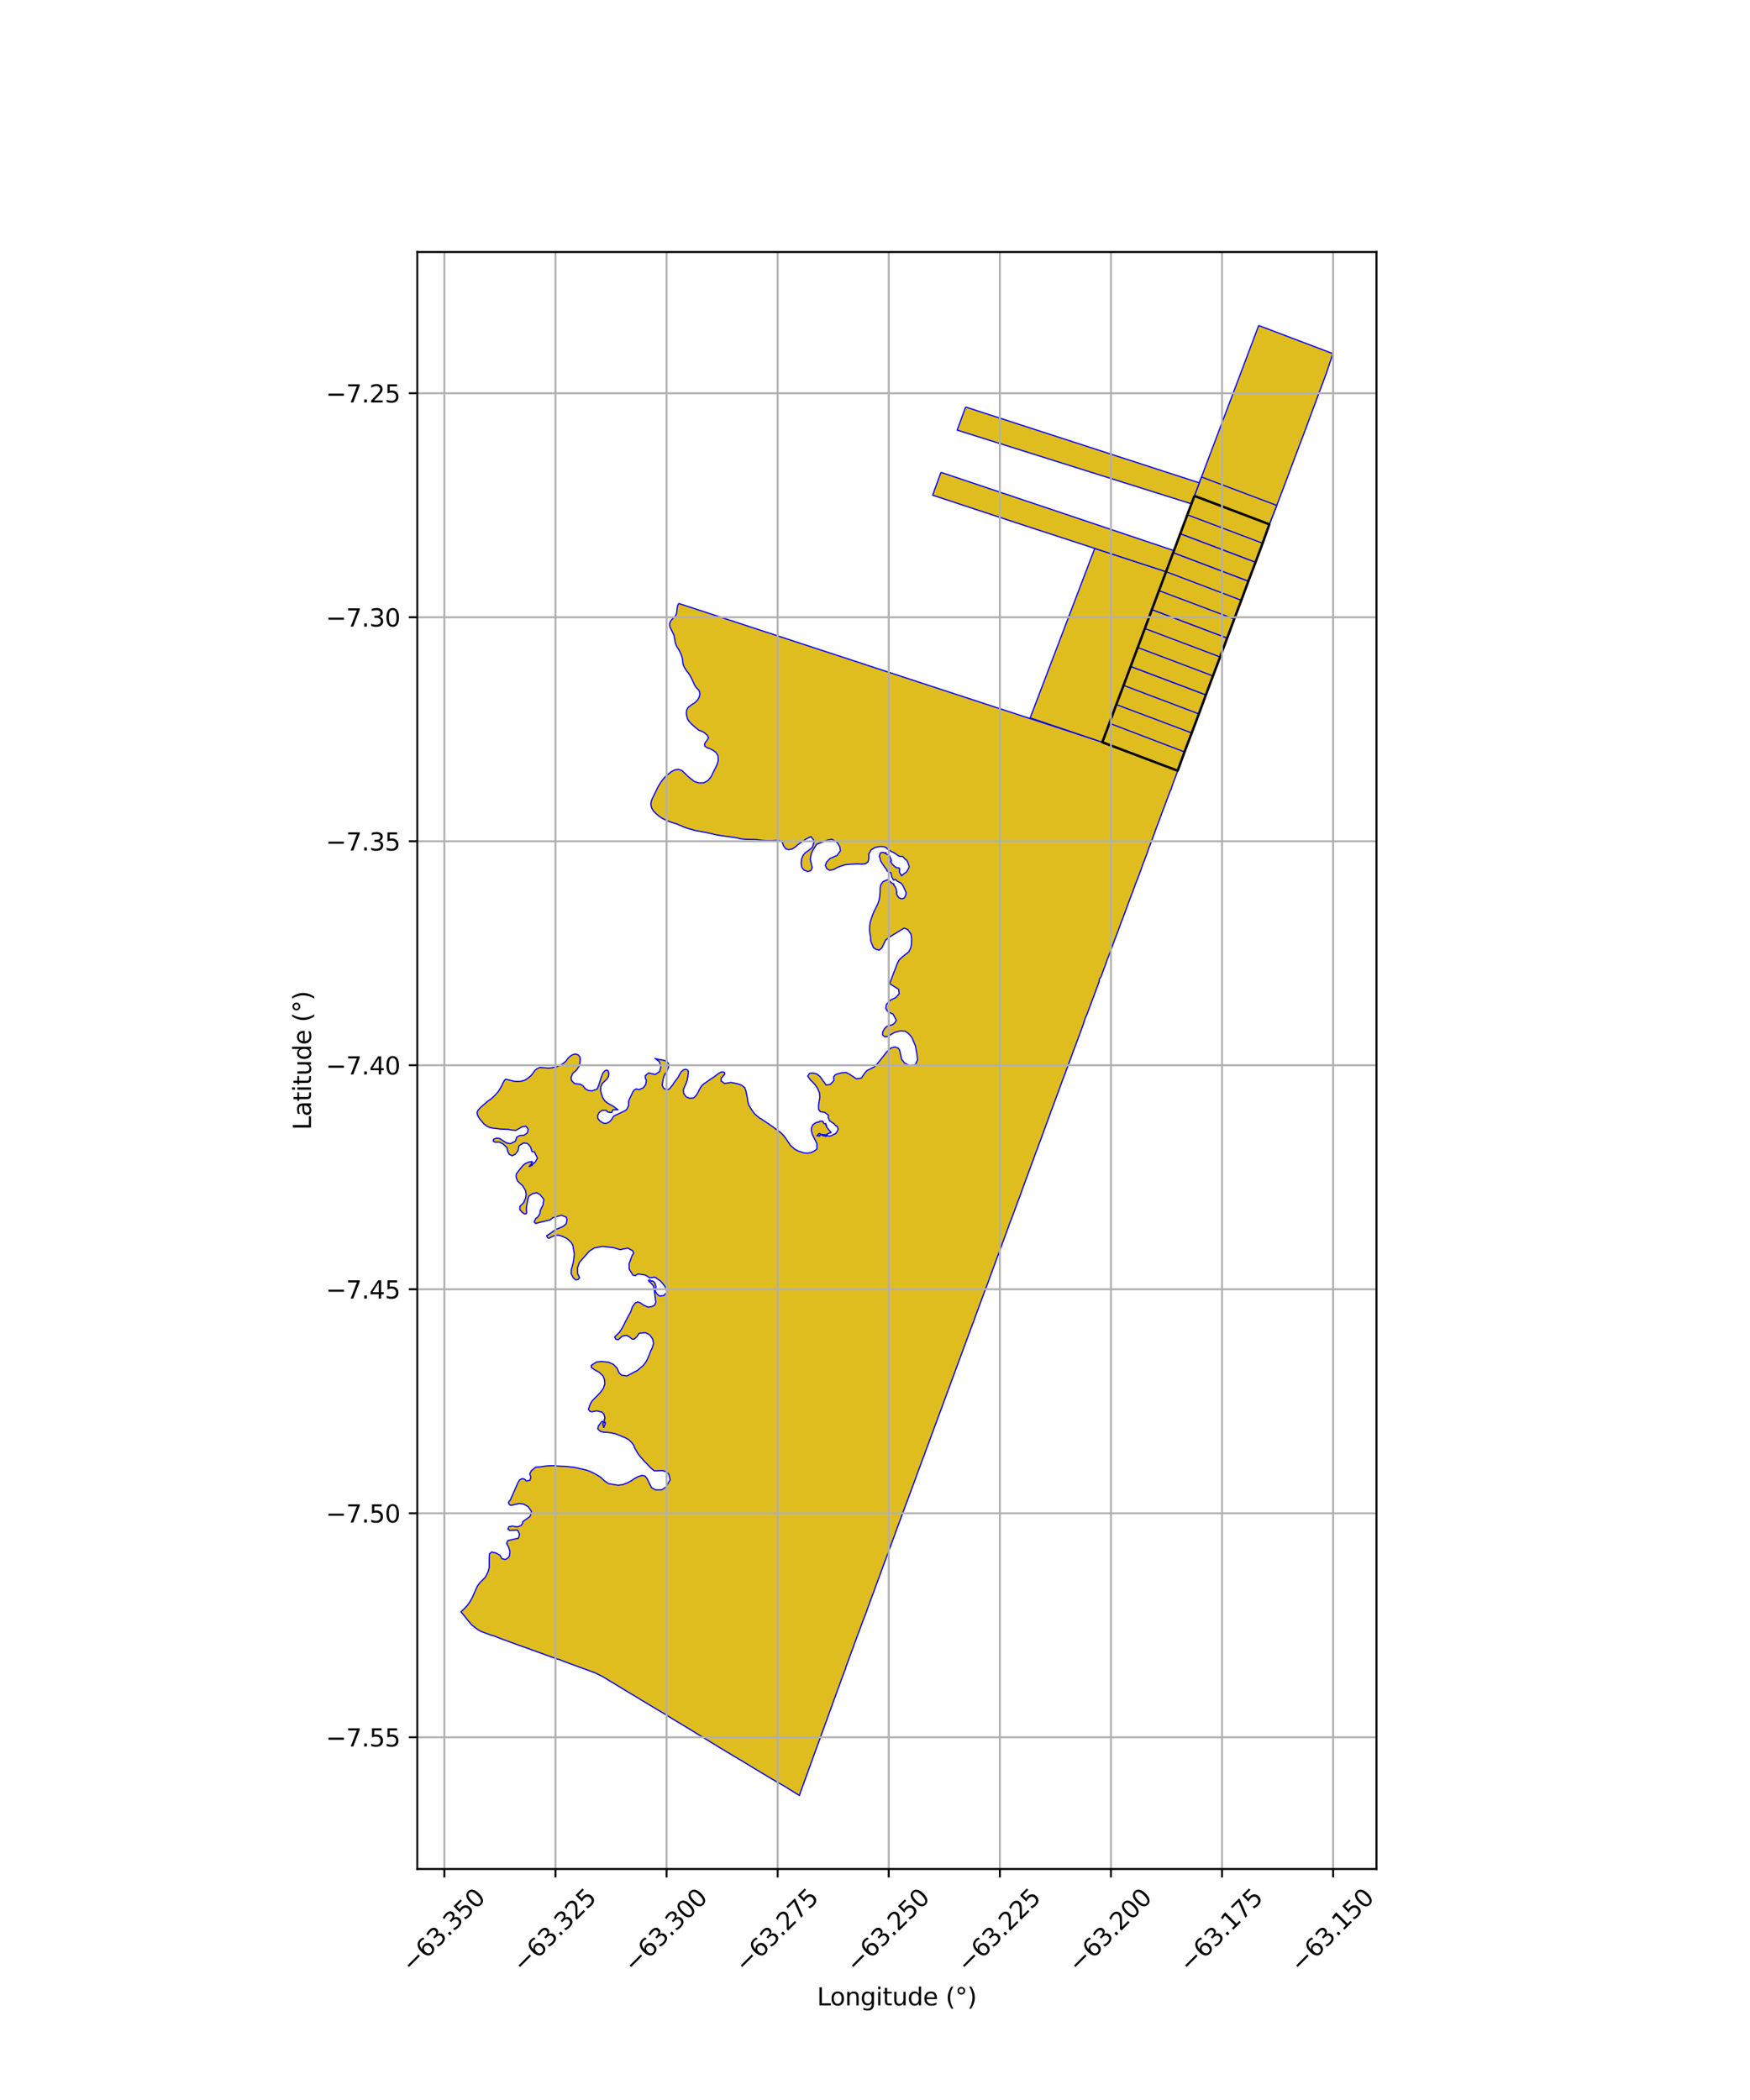 <?xml version="1.0" encoding="utf-8" standalone="no"?>
<!DOCTYPE svg PUBLIC "-//W3C//DTD SVG 1.1//EN"
  "http://www.w3.org/Graphics/SVG/1.1/DTD/svg11.dtd">
<svg xmlns:xlink="http://www.w3.org/1999/xlink" width="720pt" height="864pt" viewBox="0 0 720 864" xmlns="http://www.w3.org/2000/svg" version="1.1">
 <defs>
  <style type="text/css">*{stroke-linejoin: round; stroke-linecap: butt}</style>
 </defs>
 <g id="figure_1">
  <g id="patch_1">
   <path d="M 0 864 
L 720 864 
L 720 0 
L 0 0 
z
" style="fill: #ffffff"/>
  </g>
  <g id="axes_1">
   <g id="patch_2">
    <path d="M 171.678 768.96 
L 566.322 768.96 
L 566.322 103.68 
L 171.678 103.68 
z
" style="fill: #ffffff"/>
   </g>
   <g id="PatchCollection_1">
    <path d="M 279.224 248.267 
L 357.44 273.897 
L 391.308 284.995 
L 423.593 295.572 
L 453.52 305.375 
L 484.532 317.104 
L 483.879 318.952 
L 482.514 322.613 
L 481.785 324.85 
L 481.418 325.506 
L 480.185 328.826 
L 478.767 332.626 
L 478.718 332.66 
L 477.331 336.467 
L 476.327 339.131 
L 475.826 340.408 
L 475.152 342.308 
L 474.13 345.133 
L 473.116 347.815 
L 472.905 348.241 
L 471.991 350.932 
L 470.797 354.139 
L 470.024 356.03 
L 469.768 356.91 
L 468.761 359.658 
L 467.572 362.716 
L 467.131 363.816 
L 466.393 365.863 
L 465.252 368.928 
L 464.225 371.604 
L 464.117 371.956 
L 463.046 374.877 
L 461.876 377.988 
L 461.308 379.393 
L 460.661 381.234 
L 459.497 384.352 
L 458.404 387.207 
L 458.36 387.385 
L 457.263 390.341 
L 456.123 393.416 
L 455.684 394.433 
L 455.02 396.391 
L 454.064 398.944 
L 452.964 401.926 
L 452.339 402.752 
L 452.171 404.013 
L 450.929 407.349 
L 449.78 410.534 
L 449.692 410.648 
L 448.601 413.621 
L 447.118 417.602 
L 446.619 418.57 
L 445.613 421.676 
L 444.734 424.091 
L 443.944 426.223 
L 443.726 426.775 
L 442.875 429.088 
L 441.722 432.148 
L 441.037 434.035 
L 440.71 434.949 
L 439.569 438.016 
L 438.527 440.736 
L 438.175 441.78 
L 437.785 442.811 
L 437.035 444.709 
L 436.319 446.743 
L 435.295 449.571 
L 435.269 449.601 
L 434.115 452.687 
L 432.958 455.873 
L 432.374 457.343 
L 431.865 458.813 
L 430.857 461.561 
L 429.657 464.811 
L 429.55 465.154 
L 428.492 468.043 
L 427.722 470.067 
L 426.665 472.956 
L 426.645 472.976 
L 425.929 474.859 
L 425.039 477.305 
L 424.189 479.621 
L 423.817 480.7 
L 423.352 481.913 
L 422.213 485.001 
L 421.291 487.495 
L 420.911 488.546 
L 420.47 489.766 
L 419.692 491.938 
L 418.665 494.636 
L 418.062 496.33 
L 417.675 497.339 
L 416.772 499.818 
L 416.087 501.62 
L 415.097 504.108 
L 415.08 504.308 
L 413.94 507.439 
L 412.817 510.48 
L 412.061 512.53 
L 411.98 512.772 
L 410.888 515.729 
L 409.801 518.652 
L 408.692 521.644 
L 407.615 524.578 
L 406.572 527.484 
L 406.431 527.84 
L 405.57 530.071 
L 404.41 533.212 
L 403.51 535.642 
L 403.244 536.359 
L 402.175 539.268 
L 401.11 542.141 
L 400.664 543.471 
L 400.024 545.091 
L 398.98 547.909 
L 397.927 550.762 
L 397.695 551.387 
L 396.883 553.585 
L 395.801 556.502 
L 394.845 559.121 
L 394.645 559.643 
L 393.407 562.996 
L 392.244 566.154 
L 391.963 566.884 
L 391.067 569.334 
L 389.896 572.508 
L 389.091 574.724 
L 388.751 575.612 
L 387.531 578.936 
L 386.339 582.144 
L 386.188 582.528 
L 385.283 584.99 
L 384.086 588.219 
L 383.297 590.345 
L 382.909 591.454 
L 381.768 594.501 
L 380.565 597.753 
L 380.457 598.156 
L 379.69 600.108 
L 378.562 603.168 
L 377.24 606.72 
L 376.861 607.83 
L 375.937 610.327 
L 374.703 613.639 
L 374.026 615.474 
L 373.377 617.198 
L 372.139 620.536 
L 370.95 623.766 
L 370.888 623.93 
L 369.614 627.367 
L 368.508 630.366 
L 368.07 631.61 
L 367.403 633.394 
L 366.217 636.595 
L 365.199 639.425 
L 365.036 639.797 
L 363.858 642.99 
L 362.68 646.198 
L 362.306 647.239 
L 361.532 649.326 
L 360.367 652.477 
L 359.44 655.053 
L 359.148 655.79 
L 357.877 659.241 
L 356.707 662.411 
L 356.618 662.837 
L 355.531 665.566 
L 354.263 668.927 
L 353.642 670.676 
L 353.018 672.286 
L 351.743 675.749 
L 350.766 678.516 
L 350.496 679.16 
L 349.263 682.525 
L 348.008 685.968 
L 347.959 686.348 
L 346.822 689.29 
L 345.587 692.656 
L 345.085 694.061 
L 344.338 696.072 
L 343.127 699.403 
L 342.212 701.96 
L 341.935 702.701 
L 340.761 705.917 
L 340.329 707.195 
L 339.508 709.4 
L 338.293 712.748 
L 337.1 716.025 
L 335.916 719.249 
L 334.665 722.689 
L 333.509 725.891 
L 332.408 728.934 
L 331.248 732.135 
L 330.23 734.949 
L 329.32 737.45 
L 328.911 738.72 
L 327.395 737.787 
L 326.297 737.119 
L 324.664 736.106 
L 322.638 734.81 
L 320.196 733.492 
L 319.624 733.15 
L 317.21 731.697 
L 314.217 729.913 
L 312.47 728.869 
L 312.07 728.609 
L 309.885 727.315 
L 306.746 725.397 
L 305.38 724.55 
L 303.998 723.755 
L 301.268 722.123 
L 298.601 720.536 
L 298.254 720.296 
L 295.904 718.904 
L 293.034 717.128 
L 291.155 715.973 
L 290.025 715.29 
L 287.118 713.508 
L 284.281 711.776 
L 284.081 711.666 
L 281.376 709.997 
L 278.409 708.216 
L 277.213 707.505 
L 275.617 706.518 
L 272.764 704.763 
L 270.371 703.366 
L 270.079 703.178 
L 268.718 702.356 
L 265.705 700.556 
L 262.558 698.645 
L 262.536 698.599 
L 259.479 696.79 
L 256.579 695.039 
L 253.663 693.26 
L 250.705 691.472 
L 247.823 689.733 
L 244.662 688.186 
L 241.403 686.988 
L 238.175 685.821 
L 235.137 684.696 
L 232.153 683.615 
L 230.029 682.745 
L 229.42 682.638 
L 227.083 681.811 
L 223.922 680.652 
L 220.453 679.396 
L 217.001 678.134 
L 215.533 677.622 
L 213.441 676.886 
L 210.013 675.634 
L 209.887 675.594 
L 209.109 675.294 
L 206.405 674.336 
L 203.04 672.972 
L 202.819 673.019 
L 199.366 671.761 
L 197.819 671.178 
L 196.339 670.301 
L 194.037 668.494 
L 192.349 666.471 
L 190.789 664.509 
L 190.331 663.95 
L 189.697 663.231 
L 189.616 663.146 
L 189.985 662.854 
L 191.108 661.774 
L 192.272 660.524 
L 193.287 659.094 
L 194.16 657.547 
L 194.927 655.9 
L 195.646 654.227 
L 196.4 652.621 
L 197.379 651.222 
L 199.672 648.929 
L 200.741 646.848 
L 201.274 644.997 
L 201.272 641.388 
L 201.392 639.343 
L 202.282 638.522 
L 204.083 638.973 
L 205.704 639.862 
L 206.487 641.28 
L 207.954 641.624 
L 209.154 640.85 
L 209.587 640.122 
L 209.808 638.367 
L 209.154 636.279 
L 208.44 635.014 
L 208.918 633.836 
L 213.324 632.843 
L 213.77 631.222 
L 212.942 629.496 
L 209.737 629.659 
L 208.969 629.13 
L 209.366 628.146 
L 210.705 627.873 
L 212.922 628.22 
L 214.331 627.621 
L 214.994 626.823 
L 215.023 626.083 
L 218.061 623.928 
L 218.695 621.914 
L 217.3 619.889 
L 215.453 618.844 
L 213.681 618.588 
L 211.557 619.037 
L 210.329 619.358 
L 209.595 619.074 
L 209.166 618.162 
L 210.07 616.927 
L 213.068 610.059 
L 213.82 608.827 
L 214.712 608.374 
L 215.665 608.457 
L 216.602 609.332 
L 218.052 609.001 
L 218.41 607.62 
L 217.943 606.434 
L 218.616 605.089 
L 220.452 603.578 
L 222.503 603.482 
L 224.23 603.208 
L 225.953 603.066 
L 227.651 603.001 
L 229.346 603.165 
L 231.101 603.258 
L 232.819 603.316 
L 234.523 603.498 
L 236.24 603.688 
L 237.938 604.058 
L 239.673 604.475 
L 241.375 604.861 
L 242.972 605.48 
L 244.538 606.229 
L 246.068 607.098 
L 247.197 607.854 
L 248.695 609.26 
L 250.446 610.428 
L 254.318 611.061 
L 256.148 610.821 
L 257.949 610.166 
L 259.655 609.265 
L 261.115 608.276 
L 262.699 607.442 
L 264.129 607.025 
L 265.417 607.277 
L 266.21 608.316 
L 266.43 608.763 
L 267.244 610.425 
L 268.033 612.035 
L 269.768 612.996 
L 272.243 612.954 
L 274.021 611.785 
L 275.731 608.777 
L 275.128 606.529 
L 274.271 605.574 
L 272.501 605.035 
L 269.291 605.17 
L 268.772 604.826 
L 267.555 603.758 
L 266.372 602.482 
L 265.125 601.235 
L 263.972 599.929 
L 262.854 598.62 
L 261.931 597.18 
L 261.541 596.445 
L 260.976 595.457 
L 260.798 594.76 
L 259.833 593.433 
L 258.67 592.344 
L 257.317 591.566 
L 255.925 590.989 
L 254.544 590.412 
L 253.097 589.89 
L 251.563 589.522 
L 249.97 589.334 
L 248.425 589.254 
L 247.076 588.938 
L 246.219 588.177 
L 245.925 587.849 
L 246.193 586.706 
L 247.489 584.953 
L 247.795 584.89 
L 247.949 584.739 
L 248.074 584.739 
L 248.189 585.592 
L 248.07 585.616 
L 248.069 585.798 
L 248.147 585.79 
L 248.209 586.099 
L 248.056 586.146 
L 248.224 586.689 
L 248.368 586.606 
L 248.469 586.755 
L 248.381 586.818 
L 248.36 586.977 
L 248.421 587.035 
L 248.353 587.175 
L 248.375 587.274 
L 248.474 587.156 
L 248.713 586.46 
L 248.928 586.176 
L 249.059 585.428 
L 248.973 585.2 
L 248.849 585.451 
L 248.691 585.423 
L 248.539 585.247 
L 248.53 585.04 
L 248.654 585.055 
L 248.656 584.3 
L 248.58 584.195 
L 248.643 583.988 
L 248.796 583.827 
L 248.832 583.134 
L 248.441 581.761 
L 247.526 580.914 
L 245.395 580.474 
L 243.533 580.849 
L 242.691 580.648 
L 242.078 579.813 
L 242.511 578.568 
L 242.909 577.561 
L 243.645 576.317 
L 244.974 574.989 
L 246.097 573.866 
L 247.318 572.502 
L 248.281 571.125 
L 248.843 569.369 
L 248.649 567.427 
L 248.084 566.056 
L 246.48 564.589 
L 244.579 563.556 
L 243.33 562.626 
L 243.315 561.715 
L 244.218 561.143 
L 245.511 560.325 
L 246.88 560.208 
L 247.563 560.15 
L 250.317 560.424 
L 251.279 560.854 
L 252.35 561.334 
L 253.85 562.848 
L 254.664 564.759 
L 255.685 565.768 
L 257.934 566.108 
L 259.094 565.499 
L 260.541 564.739 
L 262.32 563.804 
L 263.287 562.921 
L 264.572 561.852 
L 265.646 560.543 
L 266.433 559.045 
L 267.072 557.523 
L 267.657 556.014 
L 268.358 554.502 
L 268.904 552.737 
L 268.518 550.902 
L 267.384 549.277 
L 265.551 548.297 
L 262.953 548.553 
L 261.924 550.097 
L 260.814 550.999 
L 259.931 550.88 
L 258.968 550.02 
L 257.728 549.389 
L 256.079 549.698 
L 254.309 551.213 
L 253.354 550.984 
L 252.862 550.088 
L 254.871 548.136 
L 255.72 546.818 
L 256.564 545.33 
L 257.286 543.82 
L 258.049 542.376 
L 259.48 539.728 
L 260.156 537.737 
L 261.305 536.121 
L 262.326 535.647 
L 263.266 535.923 
L 264.963 537.068 
L 266.714 537.809 
L 268.37 537.507 
L 269.436 536.882 
L 269.806 535.764 
L 269.594 534.024 
L 269.399 532.415 
L 269.201 530.787 
L 268.877 529.108 
L 267.651 527.68 
L 267.008 527.265 
L 266.824 526.833 
L 267.129 526.572 
L 267.753 526.824 
L 267.866 527.015 
L 268.128 527.111 
L 268.225 526.99 
L 268.594 527.083 
L 268.842 527.221 
L 269.456 527.85 
L 269.681 528.866 
L 269.908 529.412 
L 269.674 530.661 
L 269.665 531.175 
L 269.808 531.6 
L 270.507 532.521 
L 271.008 532.98 
L 271.397 533.189 
L 272.061 533.211 
L 272.366 533.103 
L 272.775 533.088 
L 273.314 532.87 
L 273.959 532.072 
L 274.177 531.955 
L 274.348 531.295 
L 274.133 530.646 
L 273.572 529.286 
L 272.449 527.84 
L 271.72 526.997 
L 270.036 525.906 
L 269.933 525.671 
L 269.043 525.445 
L 268.243 525.681 
L 267.892 525.627 
L 267.572 525.764 
L 266.904 525.547 
L 266.869 525.411 
L 266.047 524.946 
L 265.759 524.707 
L 265.192 524.542 
L 262.466 524.15 
L 261.397 524.851 
L 260.363 524.591 
L 259.726 523.555 
L 258.871 522.164 
L 258.84 520.926 
L 258.817 519.966 
L 260.01 516.708 
L 260.665 515.656 
L 260.377 514.652 
L 258.288 513.494 
L 255.136 514.14 
L 254.354 513.907 
L 252.318 513.3 
L 251.302 513.188 
L 249.738 513.015 
L 247.765 512.797 
L 246.427 513.08 
L 244.477 513.491 
L 243.289 514.234 
L 242.486 514.737 
L 240.759 516.697 
L 239.667 517.937 
L 238.389 519.387 
L 237.611 521.643 
L 237.618 523.856 
L 238.448 525.743 
L 237.781 526.502 
L 236.892 526.594 
L 235.867 525.737 
L 235.509 525.036 
L 234.972 523.987 
L 235.064 522.371 
L 235.486 520.76 
L 235.913 519.13 
L 236.126 517.465 
L 236.318 515.961 
L 235.985 514.105 
L 235.67 512.352 
L 235.025 511.174 
L 233.334 509.621 
L 231.477 508.675 
L 229.721 508.17 
L 228.264 508.272 
L 225.821 509.481 
L 225.29 509.259 
L 224.887 508.437 
L 226.404 507.483 
L 227.031 507.015 
L 228.432 505.968 
L 231.684 504.571 
L 232.957 503.484 
L 233.287 501.749 
L 232.98 500.761 
L 230.973 499.991 
L 229.24 500.481 
L 227.519 500.966 
L 226.198 501.963 
L 224.502 502.356 
L 221.401 503.076 
L 220.399 503.401 
L 219.789 502.737 
L 220.46 501.213 
L 221.108 500.915 
L 222.102 499.426 
L 222.3 497.998 
L 223.43 495.646 
L 223.731 493.438 
L 222.271 491.577 
L 220.821 490.717 
L 219.096 491.108 
L 217.588 492.135 
L 217.202 493.289 
L 216.623 496.456 
L 216.563 497.723 
L 216.734 498.83 
L 216.357 499.474 
L 215.754 499.406 
L 214.837 498.79 
L 213.879 497.708 
L 213.88 496.378 
L 215.478 494.759 
L 216.17 493.155 
L 216.482 491.494 
L 216.187 489.749 
L 215.045 487.887 
L 214.024 486.925 
L 212.943 485.907 
L 212.37 484.489 
L 212.384 483.056 
L 213.39 481.715 
L 214.103 480.814 
L 215.087 479.567 
L 216.177 478.669 
L 217.763 478.06 
L 218.902 477.907 
L 219.115 478.12 
L 218.95 478.409 
L 218.729 478.448 
L 218.57 478.725 
L 218.642 478.839 
L 218.506 479.168 
L 218.067 479.429 
L 217.875 479.692 
L 217.733 479.897 
L 217.973 479.946 
L 218.289 479.738 
L 218.533 479.548 
L 218.641 479.57 
L 218.877 479.438 
L 219.324 478.813 
L 219.763 478.433 
L 220.073 478.265 
L 220.231 478.014 
L 221.139 476.538 
L 219.906 473.958 
L 218.846 473.737 
L 218.3 471.911 
L 217.057 470.468 
L 215.449 470.22 
L 213.558 471.368 
L 213.147 473.396 
L 212.001 474.904 
L 210.741 475.492 
L 209.542 474.961 
L 208.932 473.8 
L 208.551 472.105 
L 206.958 470.653 
L 205.502 469.898 
L 203.761 469.92 
L 202.974 469.624 
L 203.009 468.782 
L 204.118 468.288 
L 205.515 468.378 
L 208.276 470.181 
L 209.952 470.531 
L 212.042 469.544 
L 212.567 467.914 
L 213.705 467.221 
L 215.662 467.041 
L 216.962 466.118 
L 217.304 464.631 
L 216.442 463.368 
L 214.814 463.607 
L 213.364 464.435 
L 212.261 465.064 
L 210.703 464.954 
L 209.15 464.662 
L 207.553 464.598 
L 205.995 464.536 
L 204.439 464.331 
L 202.895 464.167 
L 201.485 463.879 
L 200.248 463.286 
L 199.16 462.445 
L 198.199 461.344 
L 197.255 460.183 
L 196.531 458.942 
L 196.236 457.761 
L 196.712 456.747 
L 197.576 455.757 
L 198.585 454.854 
L 199.656 453.957 
L 200.718 453.026 
L 201.911 452.2 
L 202.934 451.316 
L 203.928 450.318 
L 204.91 449.231 
L 205.729 447.97 
L 206.439 446.672 
L 207.038 445.387 
L 207.583 444.433 
L 208.035 444.016 
L 210.874 444.682 
L 211.345 444.829 
L 212.745 444.931 
L 214.294 444.864 
L 215.864 444.449 
L 217.204 443.614 
L 218.406 442.614 
L 219.326 441.463 
L 220.017 440.452 
L 220.955 439.698 
L 222.159 439.163 
L 223.473 439.274 
L 225.175 439.419 
L 226.228 439.412 
L 227.652 439.202 
L 229.122 438.867 
L 230.478 438.256 
L 231.728 437.513 
L 232.874 436.567 
L 233.726 435.344 
L 234.716 434.462 
L 235.751 433.866 
L 236.854 433.682 
L 237.87 434.013 
L 238.562 434.777 
L 238.711 435.893 
L 238.609 437.18 
L 238.316 438.584 
L 237.657 439.576 
L 237.143 440.348 
L 235.609 441.655 
L 234.9 443.486 
L 235.221 444.685 
L 236.422 445.827 
L 238.714 446.05 
L 239.945 446.809 
L 240.774 447.922 
L 241.964 448.637 
L 243.54 448.839 
L 245.691 448.046 
L 246.315 446.584 
L 246.688 445.33 
L 247.13 443.97 
L 247.585 442.637 
L 248.106 441.413 
L 248.86 440.556 
L 249.68 440.259 
L 250.266 440.691 
L 250.494 441.684 
L 250.364 442.83 
L 249.77 443.871 
L 248.839 444.776 
L 247.779 445.794 
L 247.165 447.2 
L 247.132 448.717 
L 247.453 450.154 
L 247.962 451.552 
L 248.784 452.903 
L 249.984 453.845 
L 251.247 454.559 
L 252.449 455.225 
L 253.552 456.046 
L 254.254 456.577 
L 252.231 456.571 
L 251.637 457.699 
L 250.762 457.66 
L 250.373 457.523 
L 250.135 457.566 
L 249.723 457.271 
L 249.751 457.071 
L 249.286 456.832 
L 247.671 456.857 
L 246.46 457.776 
L 245.859 459.087 
L 245.974 460.101 
L 246.593 460.963 
L 247.53 461.699 
L 248.454 462.135 
L 249.4 462.175 
L 250.615 461.654 
L 251.521 460.759 
L 252.5 459.206 
L 257.323 456.886 
L 258.005 456.216 
L 258.7 454.711 
L 258.626 454.598 
L 258.632 453.107 
L 259.079 451.961 
L 259.661 450.781 
L 260.186 449.599 
L 260.846 448.54 
L 261.727 447.995 
L 262.909 448.307 
L 264.692 447.534 
L 265.651 446.213 
L 265.953 444.644 
L 265.502 443.493 
L 265.478 442.532 
L 266.939 441.428 
L 268.114 441.71 
L 269.573 442.061 
L 271.437 440.802 
L 271.886 438.759 
L 271.275 436.792 
L 269.989 435.814 
L 269.512 435.451 
L 269.7 435.537 
L 270.828 435.847 
L 272.118 436.029 
L 273.204 436.256 
L 274.144 436.64 
L 274.876 437.341 
L 275.215 438.23 
L 274.96 439.279 
L 274.453 440.407 
L 273.809 441.54 
L 273.171 442.744 
L 272.813 444.121 
L 272.438 446.558 
L 273.106 447.771 
L 274.181 448.359 
L 275.355 448.091 
L 276.671 446.465 
L 277.392 445.371 
L 278.169 444.33 
L 279.024 443.215 
L 279.646 441.962 
L 280.316 440.896 
L 281.211 440.171 
L 282.107 439.896 
L 282.901 440.251 
L 283.219 440.809 
L 283.163 441.832 
L 282.986 443.082 
L 282.75 444.354 
L 282.322 445.626 
L 281.73 446.887 
L 281.138 448.371 
L 281.315 449.947 
L 282.271 451.246 
L 283.772 451.866 
L 285.403 451.696 
L 286.504 450.611 
L 287.245 449.306 
L 287.862 448.041 
L 288.566 446.924 
L 289.447 446.02 
L 290.534 445.287 
L 291.573 444.545 
L 292.57 443.837 
L 293.618 443.174 
L 294.632 442.418 
L 295.636 441.639 
L 296.63 441.094 
L 297.56 441.012 
L 298.159 441.363 
L 298.169 442.021 
L 297.395 442.833 
L 296.702 443.615 
L 296.694 444.772 
L 298.144 445.771 
L 300.771 445.354 
L 301.899 445.577 
L 303.043 445.812 
L 303.696 445.958 
L 305.184 446.521 
L 306.463 447.571 
L 306.659 448.167 
L 306.883 448.845 
L 307.213 450.38 
L 307.387 451.184 
L 307.669 453.203 
L 308.069 454.612 
L 308.344 455.075 
L 308.63 455.557 
L 308.859 455.942 
L 309.191 456.501 
L 309.758 457.283 
L 310.405 458.178 
L 310.995 458.704 
L 311.388 459.056 
L 311.893 459.508 
L 312.21 459.667 
L 312.569 460.067 
L 313.153 460.324 
L 313.975 460.905 
L 315.012 461.566 
L 316.021 462.242 
L 316.998 462.936 
L 317.953 463.561 
L 318.88 464.321 
L 319.902 465.017 
L 320.839 465.71 
L 321.733 466.455 
L 322.501 467.331 
L 323.242 468.269 
L 323.926 469.303 
L 324.589 470.302 
L 325.212 471.239 
L 326.342 472.236 
L 326.976 472.795 
L 328.441 473.56 
L 329.714 473.971 
L 330.987 474.382 
L 332.395 474.44 
L 333.851 474.152 
L 335.073 473.496 
L 336.121 472.741 
L 336.063 470.446 
L 335.558 469.43 
L 334.211 466.721 
L 333.82 465.293 
L 333.854 463.993 
L 334.497 462.689 
L 335.751 461.836 
L 336.956 461.635 
L 337.355 461.283 
L 338.323 461.26 
L 338.75 461.631 
L 338.725 461.981 
L 339.182 462.392 
L 339.817 462.272 
L 339.753 462.68 
L 340.027 462.916 
L 339.862 463.112 
L 340.096 463.36 
L 340.021 463.52 
L 340.684 464.457 
L 341.775 465.687 
L 341.928 465.908 
L 341.494 466.175 
L 341.397 466.097 
L 340.727 466.373 
L 340.451 466.661 
L 340.245 466.587 
L 340.288 466.899 
L 340.146 467.019 
L 339.969 466.932 
L 339.662 466.966 
L 339.375 466.843 
L 339.283 466.811 
L 339.195 466.885 
L 338.556 466.875 
L 338.402 466.743 
L 337.921 466.743 
L 337.474 466.604 
L 337.166 466.342 
L 336.57 466.717 
L 336.585 466.877 
L 336.363 467.095 
L 336.115 467.152 
L 336.183 467.33 
L 336.477 467.363 
L 336.628 467.208 
L 336.939 467.31 
L 337.129 467.279 
L 337.182 467.484 
L 337.226 467.255 
L 337.319 467.179 
L 337.33 466.966 
L 337.467 466.915 
L 337.455 466.74 
L 337.67 466.754 
L 338.005 466.856 
L 338.204 467.1 
L 338.59 467.144 
L 338.995 467.365 
L 339.752 467.499 
L 340.487 467.243 
L 341.197 467.465 
L 342.298 467.155 
L 343.165 466.618 
L 343.63 466.563 
L 344.21 465.908 
L 344.845 464.546 
L 344.68 464.085 
L 344.401 463.404 
L 343.767 463.04 
L 343.442 462.761 
L 343.215 462.385 
L 342.578 461.95 
L 341.928 461.567 
L 341.668 461.275 
L 341.393 461.214 
L 340.702 459.74 
L 340.873 458.836 
L 339.251 457.628 
L 337.503 457.409 
L 336.795 456.427 
L 336.768 454.74 
L 337.029 453.093 
L 337.314 451.294 
L 337.143 449.627 
L 336.315 447.686 
L 335.189 446.087 
L 333.271 444.129 
L 332.907 443.589 
L 332.315 442.713 
L 333.084 441.614 
L 334.426 441.473 
L 336.004 441.835 
L 337.339 442.859 
L 339.917 446.407 
L 341.61 446.138 
L 343.122 444.534 
L 343.013 443.028 
L 343.607 442.259 
L 344.333 441.896 
L 346.385 441.347 
L 348.199 441.263 
L 349.843 442.171 
L 351.021 442.964 
L 352.337 443.835 
L 354.405 443.543 
L 355.746 441.534 
L 356.646 440.484 
L 358.243 439.686 
L 359.76 438.927 
L 361.011 437.563 
L 362.136 436.199 
L 363.207 434.824 
L 364.274 433.476 
L 365.304 432.255 
L 366.602 431.166 
L 368.106 430.716 
L 369.631 431.238 
L 370.18 432.213 
L 370.533 433.824 
L 370.976 435.847 
L 372.188 437.348 
L 374.172 438.361 
L 376.598 438.085 
L 377.531 435.947 
L 377.245 433.785 
L 376.962 432.168 
L 376.643 430.344 
L 375.996 428.803 
L 375.208 426.925 
L 373.975 425.372 
L 372.315 424.237 
L 370.345 424.14 
L 367.968 424.813 
L 366.867 425.458 
L 365.258 426.4 
L 364.057 426.583 
L 363.076 425.784 
L 363.179 424.564 
L 363.923 423.202 
L 364.97 422.219 
L 367.3 421.546 
L 368.208 420.751 
L 368.765 419.718 
L 367.447 417.275 
L 365.235 416.19 
L 364.439 414.922 
L 364.602 413.394 
L 365.52 412.284 
L 366.622 411.34 
L 368.467 410.472 
L 369.916 408.943 
L 369.761 407.075 
L 367.684 405.752 
L 366.498 404.996 
L 366.011 404.686 
L 366.764 402.718 
L 367.359 401.163 
L 367.963 399.585 
L 368.581 397.971 
L 369.186 396.39 
L 369.908 394.971 
L 370.955 393.939 
L 372.291 392.858 
L 373.839 391.694 
L 374.705 390.015 
L 374.996 388.297 
L 375.071 386.33 
L 374.811 384.34 
L 373.437 382.426 
L 371.988 381.854 
L 370.172 382.963 
L 368.692 383.867 
L 367.253 384.746 
L 365.801 385.632 
L 364.332 386.843 
L 363.549 388.501 
L 362.864 389.949 
L 361.774 390.917 
L 360.576 390.636 
L 359.355 389.905 
L 358.8 388.535 
L 358.204 387.043 
L 358.148 385.51 
L 357.861 383.948 
L 357.757 382.371 
L 357.807 380.786 
L 358.065 379.252 
L 358.545 377.749 
L 359.082 376.25 
L 359.706 374.795 
L 360.427 373.364 
L 361.158 371.856 
L 361.716 370.243 
L 361.977 368.566 
L 362.101 366.92 
L 362.117 365.316 
L 362.459 363.838 
L 363.331 362.706 
L 365.611 361.762 
L 365.95 362.497 
L 366.508 362.995 
L 366.998 363.38 
L 367.75 363.665 
L 367.709 364.062 
L 367.923 364.405 
L 368.313 364.85 
L 368.748 365.88 
L 369.03 367.281 
L 368.832 367.343 
L 368.867 367.809 
L 369.23 368.439 
L 369.67 369.204 
L 370.267 369.556 
L 370.856 369.773 
L 371.235 369.778 
L 372.081 369.429 
L 372.649 368.385 
L 372.812 367.321 
L 372.402 366.346 
L 371.545 364.456 
L 370.882 363.554 
L 370.329 363.12 
L 369.615 362.755 
L 369.156 362.524 
L 368.359 361.811 
L 367.678 362.127 
L 367.378 361.599 
L 366.892 360.802 
L 366.549 359.096 
L 364.962 358.395 
L 364.887 357.98 
L 363.997 356.76 
L 363.065 355.421 
L 362.263 354.05 
L 361.948 352.627 
L 361.756 352.438 
L 362.169 350.948 
L 363.316 350.676 
L 363.895 350.92 
L 364.558 350.813 
L 364.318 351.153 
L 364.962 351.556 
L 365.736 351.611 
L 366.802 354.061 
L 366.404 354.422 
L 367.066 355.486 
L 368.117 356.543 
L 368.687 356.926 
L 369.988 357.128 
L 370.16 357.932 
L 369.989 358.4 
L 370.27 359.309 
L 370.7 359.831 
L 370.758 360.147 
L 370.886 360.143 
L 370.953 360.31 
L 371.301 359.979 
L 371.762 359.684 
L 371.972 359.38 
L 372.85 358.883 
L 373.725 357.446 
L 373.99 356.813 
L 373.979 356.097 
L 373.474 354.808 
L 373.059 353.932 
L 372.317 353.446 
L 371.683 352.612 
L 371.203 352.318 
L 370.65 352.442 
L 369.687 352.123 
L 367.587 350.686 
L 366.842 350.429 
L 365.829 349.73 
L 365.066 349.308 
L 364.733 348.785 
L 363.551 348.344 
L 361.834 348.293 
L 360.029 348.682 
L 358.422 349.667 
L 357.442 351.382 
L 357.478 353.202 
L 357.136 354.583 
L 356.101 355.355 
L 354.618 355.555 
L 352.903 355.435 
L 351.202 355.512 
L 349.483 355.604 
L 347.725 355.794 
L 346.034 356.305 
L 344.406 356.939 
L 343.131 357.696 
L 341.373 358.079 
L 340.135 357.34 
L 339.603 356.132 
L 340.012 354.744 
L 341.102 353.624 
L 341.541 353.173 
L 344.343 351.986 
L 345.77 350.037 
L 345.491 348.352 
L 344.465 346.684 
L 342.352 345.325 
L 340.77 345.536 
L 339.137 346.163 
L 337.572 346.764 
L 336.023 347.358 
L 334.698 349.366 
L 333.821 351.1 
L 333.355 353.561 
L 333.71 355.042 
L 334.174 356.977 
L 333.613 358.175 
L 332.361 358.583 
L 330.891 358.022 
L 329.879 356.869 
L 329.604 355.23 
L 329.758 353.518 
L 330.377 351.973 
L 331.316 350.81 
L 332.756 349.876 
L 334.279 348.553 
L 335.032 345.981 
L 333.625 344.212 
L 331.432 345.313 
L 329.956 346.325 
L 328.535 347.345 
L 327.206 348.467 
L 325.879 349.332 
L 324.477 349.585 
L 323.217 349.163 
L 322.365 347.977 
L 321.665 346.193 
L 319.784 345.721 
L 318.068 345.831 
L 316.402 345.868 
L 314.714 345.838 
L 313.056 345.67 
L 311.391 345.433 
L 309.701 345.363 
L 308.015 345.373 
L 306.358 345.289 
L 304.728 345.112 
L 303.123 344.729 
L 301.399 344.425 
L 299.666 344.203 
L 297.978 343.991 
L 296.284 343.738 
L 294.637 343.478 
L 293.012 343.074 
L 291.339 342.687 
L 289.663 342.362 
L 287.989 342.038 
L 286.334 341.757 
L 284.72 341.334 
L 283.125 340.874 
L 281.569 340.328 
L 280.034 339.683 
L 278.468 339.007 
L 276.872 338.522 
L 275.349 338.007 
L 273.879 337.408 
L 272.462 336.696 
L 271.166 335.827 
L 269.966 334.797 
L 268.839 333.677 
L 268.081 332.374 
L 267.772 330.928 
L 268.003 329.469 
L 268.635 328.016 
L 269.394 326.499 
L 270.105 324.975 
L 270.87 323.485 
L 271.742 322.054 
L 272.699 320.716 
L 273.773 319.5 
L 275.026 318.434 
L 276.285 317.426 
L 277.685 316.739 
L 279.096 316.517 
L 280.47 316.969 
L 281.734 318.119 
L 282.934 319.309 
L 284.273 320.436 
L 285.699 321.517 
L 287.52 322.123 
L 289.564 322.06 
L 291.367 321.07 
L 292.589 319.515 
L 293.402 317.845 
L 294.183 316.26 
L 295.005 314.617 
L 295.523 312.781 
L 295.37 310.906 
L 294.666 309.687 
L 294.398 309.465 
L 294.059 309.186 
L 293.917 309.084 
L 293.312 308.651 
L 292.18 308.093 
L 290.812 307.583 
L 289.97 307.002 
L 289.85 306.2 
L 290.192 305.482 
L 290.954 304.483 
L 291.534 303.521 
L 290.963 302.45 
L 289.816 301.489 
L 288.744 300.868 
L 287.518 300.447 
L 286.53 299.632 
L 285.594 298.881 
L 284.566 297.926 
L 283.611 296.938 
L 282.962 295.971 
L 282.569 294.684 
L 282.362 293.359 
L 282.528 292.099 
L 283.057 291.145 
L 283.82 290.477 
L 284.677 289.856 
L 285.63 289.251 
L 286.462 288.549 
L 287.167 287.759 
L 287.651 286.845 
L 287.923 285.822 
L 287.823 284.593 
L 287.364 283.818 
L 286.501 282.942 
L 285.866 282.024 
L 285.384 280.978 
L 284.851 279.802 
L 284.382 278.83 
L 283.83 277.882 
L 283.257 276.966 
L 282.542 276.065 
L 282.006 275.303 
L 281.49 274.441 
L 281.085 273.443 
L 280.918 272.55 
L 280.84 271.439 
L 280.617 270.395 
L 280.211 269.27 
L 279.763 268.258 
L 279.314 267.346 
L 278.698 266.446 
L 278.194 265.43 
L 277.81 264.33 
L 277.582 262.85 
L 277.26 261.32 
L 276.688 260.089 
L 276.148 259.003 
L 275.609 257.846 
L 275.46 256.874 
L 275.821 255.736 
L 276.319 254.973 
L 277.026 254.334 
L 277.896 253.488 
L 278.361 252.298 
L 278.499 251.212 
L 278.599 250.144 
L 278.826 249.051 
L 279.224 248.267 
" clip-path="url(#pa9ccd7a548)" style="fill: #e0bd1f; stroke: #0000ff; stroke-width: 0.5"/>
    <path d="M 456.451 297.573 
L 487.344 309.372 
L 484.532 317.104 
L 453.52 305.375 
L 456.451 297.573 
" clip-path="url(#pa9ccd7a548)" style="fill: #e0bd1f; stroke: #0000ff; stroke-width: 0.5"/>
    <path d="M 479.752 235.214 
L 510.707 246.984 
L 507.806 254.684 
L 476.841 243.003 
L 479.752 235.214 
" clip-path="url(#pa9ccd7a548)" style="fill: #e0bd1f; stroke: #0000ff; stroke-width: 0.5"/>
    <path d="M 491.41 204.022 
L 522.257 215.714 
L 519.487 223.507 
L 488.51 211.802 
L 490.187 207.296 
L 491.41 204.022 
" clip-path="url(#pa9ccd7a548)" style="fill: #e0bd1f; stroke: #0000ff; stroke-width: 0.5"/>
    <path d="M 491.41 204.022 
L 522.257 215.714 
L 519.487 223.507 
L 516.549 231.352 
L 513.605 239.148 
L 510.707 246.984 
L 507.806 254.684 
L 504.898 262.529 
L 501.986 270.297 
L 499.049 278.108 
L 496.14 285.898 
L 493.251 293.722 
L 490.302 301.556 
L 487.344 309.372 
L 484.532 317.104 
L 453.52 305.375 
L 456.451 297.573 
L 459.275 289.878 
L 462.268 281.992 
L 465.185 274.189 
L 468.096 266.405 
L 471.019 258.598 
L 473.922 250.808 
L 476.841 243.003 
L 479.752 235.214 
L 482.673 227.411 
L 485.582 219.616 
L 488.51 211.802 
L 491.41 204.022 
" clip-path="url(#pa9ccd7a548)" style="fill: #e0bd1f; stroke: #0000ff; stroke-width: 0.5"/>
    <path d="M 517.863 133.92 
L 548.384 145.495 
L 545.791 153.329 
L 542.88 161.151 
L 539.965 168.948 
L 537.09 176.75 
L 534.127 184.55 
L 531.199 192.347 
L 528.278 200.146 
L 525.309 207.945 
L 522.257 215.714 
L 491.41 204.022 
L 494.334 196.256 
L 497.267 188.477 
L 500.2 180.742 
L 503.143 172.907 
L 506.085 165.119 
L 509.03 157.334 
L 511.974 149.526 
L 514.962 141.608 
L 517.863 133.92 
" clip-path="url(#pa9ccd7a548)" style="fill: #e0bd1f; stroke: #0000ff; stroke-width: 0.5"/>
    <path d="M 459.275 289.878 
L 490.302 301.556 
L 487.344 309.372 
L 456.451 297.573 
L 459.275 289.878 
" clip-path="url(#pa9ccd7a548)" style="fill: #e0bd1f; stroke: #0000ff; stroke-width: 0.5"/>
    <path d="M 465.185 274.189 
L 496.14 285.898 
L 493.251 293.722 
L 462.268 281.992 
L 465.185 274.189 
" clip-path="url(#pa9ccd7a548)" style="fill: #e0bd1f; stroke: #0000ff; stroke-width: 0.5"/>
    <path d="M 488.51 211.802 
L 519.487 223.507 
L 516.549 231.352 
L 485.582 219.616 
L 488.51 211.802 
" clip-path="url(#pa9ccd7a548)" style="fill: #e0bd1f; stroke: #0000ff; stroke-width: 0.5"/>
    <path d="M 473.922 250.808 
L 504.898 262.529 
L 501.986 270.297 
L 471.019 258.598 
L 473.922 250.808 
" clip-path="url(#pa9ccd7a548)" style="fill: #e0bd1f; stroke: #0000ff; stroke-width: 0.5"/>
    <path d="M 485.582 219.616 
L 516.549 231.352 
L 513.605 239.148 
L 482.673 227.411 
L 485.582 219.616 
" clip-path="url(#pa9ccd7a548)" style="fill: #e0bd1f; stroke: #0000ff; stroke-width: 0.5"/>
    <path d="M 482.673 227.411 
L 513.605 239.148 
L 510.707 246.984 
L 479.752 235.214 
L 482.673 227.411 
" clip-path="url(#pa9ccd7a548)" style="fill: #e0bd1f; stroke: #0000ff; stroke-width: 0.5"/>
    <path d="M 494.334 196.256 
L 525.309 207.945 
L 522.257 215.714 
L 491.41 204.022 
L 494.334 196.256 
" clip-path="url(#pa9ccd7a548)" style="fill: #e0bd1f; stroke: #0000ff; stroke-width: 0.5"/>
    <path d="M 450.409 225.637 
L 479.752 235.214 
L 476.841 243.003 
L 473.922 250.808 
L 471.019 258.598 
L 468.096 266.405 
L 465.185 274.189 
L 462.268 281.992 
L 459.275 289.878 
L 456.451 297.573 
L 453.52 305.375 
L 423.839 295.355 
L 450.409 225.637 
" clip-path="url(#pa9ccd7a548)" style="fill: #e0bd1f; stroke: #0000ff; stroke-width: 0.5"/>
    <path d="M 476.841 243.003 
L 507.806 254.684 
L 504.898 262.529 
L 473.922 250.808 
L 476.841 243.003 
" clip-path="url(#pa9ccd7a548)" style="fill: #e0bd1f; stroke: #0000ff; stroke-width: 0.5"/>
    <path d="M 397.289 167.459 
L 493.429 198.653 
L 491.41 204.022 
L 490.187 207.296 
L 393.799 176.964 
L 394.024 176.375 
L 397.289 167.459 
" clip-path="url(#pa9ccd7a548)" style="fill: #e0bd1f; stroke: #0000ff; stroke-width: 0.5"/>
    <path d="M 468.096 266.405 
L 499.049 278.108 
L 496.14 285.898 
L 465.185 274.189 
L 468.096 266.405 
" clip-path="url(#pa9ccd7a548)" style="fill: #e0bd1f; stroke: #0000ff; stroke-width: 0.5"/>
    <path d="M 387.154 194.344 
L 482.995 226.538 
L 482.673 227.411 
L 479.752 235.214 
L 450.409 225.637 
L 417.551 214.909 
L 383.727 203.735 
L 383.993 202.951 
L 387.039 194.632 
L 387.154 194.344 
" clip-path="url(#pa9ccd7a548)" style="fill: #e0bd1f; stroke: #0000ff; stroke-width: 0.5"/>
   </g>
   <g id="PatchCollection_2">
    <path d="M 491.41 204.022 
L 522.257 215.714 
L 519.487 223.507 
L 516.549 231.352 
L 513.605 239.148 
L 510.707 246.984 
L 507.806 254.684 
L 504.898 262.529 
L 501.986 270.297 
L 499.049 278.108 
L 496.14 285.898 
L 493.251 293.722 
L 490.302 301.556 
L 487.344 309.372 
L 484.532 317.104 
L 453.52 305.375 
L 456.451 297.573 
L 459.275 289.878 
L 462.268 281.992 
L 465.185 274.189 
L 468.096 266.405 
L 471.019 258.598 
L 473.922 250.808 
L 476.841 243.003 
L 479.752 235.214 
L 482.673 227.411 
L 485.582 219.616 
L 488.51 211.802 
L 491.41 204.022 
" clip-path="url(#pa9ccd7a548)" style="fill: none; stroke: #000000"/>
   </g>
   <g id="matplotlib.axis_1">
    <g id="xtick_1">
     <g id="line2d_1">
      <path d="M 182.832 768.96 
L 182.832 103.68 
" clip-path="url(#pa9ccd7a548)" style="fill: none; stroke: #b0b0b0; stroke-width: 0.8; stroke-linecap: square"/>
     </g>
     <g id="line2d_2">
      <defs>
       <path id="m08d6b0d878" d="M 0 0 
L 0 3.5 
" style="stroke: #000000; stroke-width: 0.8"/>
      </defs>
      <g>
       <use xlink:href="#m08d6b0d878" x="182.832" y="768.96" style="stroke: #000000; stroke-width: 0.8"/>
      </g>
     </g>
     <g id="text_1">
      <!-- −63.350 -->
      <g transform="translate(169.449 812) rotate(-45) scale(0.1 -0.1)">
       <defs>
        <path id="DejaVuSans-2212" d="M 678 2272 
L 4684 2272 
L 4684 1741 
L 678 1741 
L 678 2272 
z
" transform="scale(0.016)"/>
        <path id="DejaVuSans-36" d="M 2113 2584 
Q 1688 2584 1439 2293 
Q 1191 2003 1191 1497 
Q 1191 994 1439 701 
Q 1688 409 2113 409 
Q 2538 409 2786 701 
Q 3034 994 3034 1497 
Q 3034 2003 2786 2293 
Q 2538 2584 2113 2584 
z
M 3366 4563 
L 3366 3988 
Q 3128 4100 2886 4159 
Q 2644 4219 2406 4219 
Q 1781 4219 1451 3797 
Q 1122 3375 1075 2522 
Q 1259 2794 1537 2939 
Q 1816 3084 2150 3084 
Q 2853 3084 3261 2657 
Q 3669 2231 3669 1497 
Q 3669 778 3244 343 
Q 2819 -91 2113 -91 
Q 1303 -91 875 529 
Q 447 1150 447 2328 
Q 447 3434 972 4092 
Q 1497 4750 2381 4750 
Q 2619 4750 2861 4703 
Q 3103 4656 3366 4563 
z
" transform="scale(0.016)"/>
        <path id="DejaVuSans-33" d="M 2597 2516 
Q 3050 2419 3304 2112 
Q 3559 1806 3559 1356 
Q 3559 666 3084 287 
Q 2609 -91 1734 -91 
Q 1441 -91 1130 -33 
Q 819 25 488 141 
L 488 750 
Q 750 597 1062 519 
Q 1375 441 1716 441 
Q 2309 441 2620 675 
Q 2931 909 2931 1356 
Q 2931 1769 2642 2001 
Q 2353 2234 1838 2234 
L 1294 2234 
L 1294 2753 
L 1863 2753 
Q 2328 2753 2575 2939 
Q 2822 3125 2822 3475 
Q 2822 3834 2567 4026 
Q 2313 4219 1838 4219 
Q 1578 4219 1281 4162 
Q 984 4106 628 3988 
L 628 4550 
Q 988 4650 1302 4700 
Q 1616 4750 1894 4750 
Q 2613 4750 3031 4423 
Q 3450 4097 3450 3541 
Q 3450 3153 3228 2886 
Q 3006 2619 2597 2516 
z
" transform="scale(0.016)"/>
        <path id="DejaVuSans-2e" d="M 684 794 
L 1344 794 
L 1344 0 
L 684 0 
L 684 794 
z
" transform="scale(0.016)"/>
        <path id="DejaVuSans-35" d="M 691 4666 
L 3169 4666 
L 3169 4134 
L 1269 4134 
L 1269 2991 
Q 1406 3038 1543 3061 
Q 1681 3084 1819 3084 
Q 2600 3084 3056 2656 
Q 3513 2228 3513 1497 
Q 3513 744 3044 326 
Q 2575 -91 1722 -91 
Q 1428 -91 1123 -41 
Q 819 9 494 109 
L 494 744 
Q 775 591 1075 516 
Q 1375 441 1709 441 
Q 2250 441 2565 725 
Q 2881 1009 2881 1497 
Q 2881 1984 2565 2268 
Q 2250 2553 1709 2553 
Q 1456 2553 1204 2497 
Q 953 2441 691 2322 
L 691 4666 
z
" transform="scale(0.016)"/>
        <path id="DejaVuSans-30" d="M 2034 4250 
Q 1547 4250 1301 3770 
Q 1056 3291 1056 2328 
Q 1056 1369 1301 889 
Q 1547 409 2034 409 
Q 2525 409 2770 889 
Q 3016 1369 3016 2328 
Q 3016 3291 2770 3770 
Q 2525 4250 2034 4250 
z
M 2034 4750 
Q 2819 4750 3233 4129 
Q 3647 3509 3647 2328 
Q 3647 1150 3233 529 
Q 2819 -91 2034 -91 
Q 1250 -91 836 529 
Q 422 1150 422 2328 
Q 422 3509 836 4129 
Q 1250 4750 2034 4750 
z
" transform="scale(0.016)"/>
       </defs>
       <use xlink:href="#DejaVuSans-2212"/>
       <use xlink:href="#DejaVuSans-36" transform="translate(83.789 0)"/>
       <use xlink:href="#DejaVuSans-33" transform="translate(147.412 0)"/>
       <use xlink:href="#DejaVuSans-2e" transform="translate(211.035 0)"/>
       <use xlink:href="#DejaVuSans-33" transform="translate(242.822 0)"/>
       <use xlink:href="#DejaVuSans-35" transform="translate(306.445 0)"/>
       <use xlink:href="#DejaVuSans-30" transform="translate(370.068 0)"/>
      </g>
     </g>
    </g>
    <g id="xtick_2">
     <g id="line2d_3">
      <path d="M 228.539 768.96 
L 228.539 103.68 
" clip-path="url(#pa9ccd7a548)" style="fill: none; stroke: #b0b0b0; stroke-width: 0.8; stroke-linecap: square"/>
     </g>
     <g id="line2d_4">
      <g>
       <use xlink:href="#m08d6b0d878" x="228.539" y="768.96" style="stroke: #000000; stroke-width: 0.8"/>
      </g>
     </g>
     <g id="text_2">
      <!-- −63.325 -->
      <g transform="translate(215.156 812) rotate(-45) scale(0.1 -0.1)">
       <defs>
        <path id="DejaVuSans-32" d="M 1228 531 
L 3431 531 
L 3431 0 
L 469 0 
L 469 531 
Q 828 903 1448 1529 
Q 2069 2156 2228 2338 
Q 2531 2678 2651 2914 
Q 2772 3150 2772 3378 
Q 2772 3750 2511 3984 
Q 2250 4219 1831 4219 
Q 1534 4219 1204 4116 
Q 875 4013 500 3803 
L 500 4441 
Q 881 4594 1212 4672 
Q 1544 4750 1819 4750 
Q 2544 4750 2975 4387 
Q 3406 4025 3406 3419 
Q 3406 3131 3298 2873 
Q 3191 2616 2906 2266 
Q 2828 2175 2409 1742 
Q 1991 1309 1228 531 
z
" transform="scale(0.016)"/>
       </defs>
       <use xlink:href="#DejaVuSans-2212"/>
       <use xlink:href="#DejaVuSans-36" transform="translate(83.789 0)"/>
       <use xlink:href="#DejaVuSans-33" transform="translate(147.412 0)"/>
       <use xlink:href="#DejaVuSans-2e" transform="translate(211.035 0)"/>
       <use xlink:href="#DejaVuSans-33" transform="translate(242.822 0)"/>
       <use xlink:href="#DejaVuSans-32" transform="translate(306.445 0)"/>
       <use xlink:href="#DejaVuSans-35" transform="translate(370.068 0)"/>
      </g>
     </g>
    </g>
    <g id="xtick_3">
     <g id="line2d_5">
      <path d="M 274.246 768.96 
L 274.246 103.68 
" clip-path="url(#pa9ccd7a548)" style="fill: none; stroke: #b0b0b0; stroke-width: 0.8; stroke-linecap: square"/>
     </g>
     <g id="line2d_6">
      <g>
       <use xlink:href="#m08d6b0d878" x="274.246" y="768.96" style="stroke: #000000; stroke-width: 0.8"/>
      </g>
     </g>
     <g id="text_3">
      <!-- −63.300 -->
      <g transform="translate(260.863 812) rotate(-45) scale(0.1 -0.1)">
       <use xlink:href="#DejaVuSans-2212"/>
       <use xlink:href="#DejaVuSans-36" transform="translate(83.789 0)"/>
       <use xlink:href="#DejaVuSans-33" transform="translate(147.412 0)"/>
       <use xlink:href="#DejaVuSans-2e" transform="translate(211.035 0)"/>
       <use xlink:href="#DejaVuSans-33" transform="translate(242.822 0)"/>
       <use xlink:href="#DejaVuSans-30" transform="translate(306.445 0)"/>
       <use xlink:href="#DejaVuSans-30" transform="translate(370.068 0)"/>
      </g>
     </g>
    </g>
    <g id="xtick_4">
     <g id="line2d_7">
      <path d="M 319.953 768.96 
L 319.953 103.68 
" clip-path="url(#pa9ccd7a548)" style="fill: none; stroke: #b0b0b0; stroke-width: 0.8; stroke-linecap: square"/>
     </g>
     <g id="line2d_8">
      <g>
       <use xlink:href="#m08d6b0d878" x="319.953" y="768.96" style="stroke: #000000; stroke-width: 0.8"/>
      </g>
     </g>
     <g id="text_4">
      <!-- −63.275 -->
      <g transform="translate(306.57 812) rotate(-45) scale(0.1 -0.1)">
       <defs>
        <path id="DejaVuSans-37" d="M 525 4666 
L 3525 4666 
L 3525 4397 
L 1831 0 
L 1172 0 
L 2766 4134 
L 525 4134 
L 525 4666 
z
" transform="scale(0.016)"/>
       </defs>
       <use xlink:href="#DejaVuSans-2212"/>
       <use xlink:href="#DejaVuSans-36" transform="translate(83.789 0)"/>
       <use xlink:href="#DejaVuSans-33" transform="translate(147.412 0)"/>
       <use xlink:href="#DejaVuSans-2e" transform="translate(211.035 0)"/>
       <use xlink:href="#DejaVuSans-32" transform="translate(242.822 0)"/>
       <use xlink:href="#DejaVuSans-37" transform="translate(306.445 0)"/>
       <use xlink:href="#DejaVuSans-35" transform="translate(370.068 0)"/>
      </g>
     </g>
    </g>
    <g id="xtick_5">
     <g id="line2d_9">
      <path d="M 365.659 768.96 
L 365.659 103.68 
" clip-path="url(#pa9ccd7a548)" style="fill: none; stroke: #b0b0b0; stroke-width: 0.8; stroke-linecap: square"/>
     </g>
     <g id="line2d_10">
      <g>
       <use xlink:href="#m08d6b0d878" x="365.659" y="768.96" style="stroke: #000000; stroke-width: 0.8"/>
      </g>
     </g>
     <g id="text_5">
      <!-- −63.250 -->
      <g transform="translate(352.277 812) rotate(-45) scale(0.1 -0.1)">
       <use xlink:href="#DejaVuSans-2212"/>
       <use xlink:href="#DejaVuSans-36" transform="translate(83.789 0)"/>
       <use xlink:href="#DejaVuSans-33" transform="translate(147.412 0)"/>
       <use xlink:href="#DejaVuSans-2e" transform="translate(211.035 0)"/>
       <use xlink:href="#DejaVuSans-32" transform="translate(242.822 0)"/>
       <use xlink:href="#DejaVuSans-35" transform="translate(306.445 0)"/>
       <use xlink:href="#DejaVuSans-30" transform="translate(370.068 0)"/>
      </g>
     </g>
    </g>
    <g id="xtick_6">
     <g id="line2d_11">
      <path d="M 411.366 768.96 
L 411.366 103.68 
" clip-path="url(#pa9ccd7a548)" style="fill: none; stroke: #b0b0b0; stroke-width: 0.8; stroke-linecap: square"/>
     </g>
     <g id="line2d_12">
      <g>
       <use xlink:href="#m08d6b0d878" x="411.366" y="768.96" style="stroke: #000000; stroke-width: 0.8"/>
      </g>
     </g>
     <g id="text_6">
      <!-- −63.225 -->
      <g transform="translate(397.984 812) rotate(-45) scale(0.1 -0.1)">
       <use xlink:href="#DejaVuSans-2212"/>
       <use xlink:href="#DejaVuSans-36" transform="translate(83.789 0)"/>
       <use xlink:href="#DejaVuSans-33" transform="translate(147.412 0)"/>
       <use xlink:href="#DejaVuSans-2e" transform="translate(211.035 0)"/>
       <use xlink:href="#DejaVuSans-32" transform="translate(242.822 0)"/>
       <use xlink:href="#DejaVuSans-32" transform="translate(306.445 0)"/>
       <use xlink:href="#DejaVuSans-35" transform="translate(370.068 0)"/>
      </g>
     </g>
    </g>
    <g id="xtick_7">
     <g id="line2d_13">
      <path d="M 457.073 768.96 
L 457.073 103.68 
" clip-path="url(#pa9ccd7a548)" style="fill: none; stroke: #b0b0b0; stroke-width: 0.8; stroke-linecap: square"/>
     </g>
     <g id="line2d_14">
      <g>
       <use xlink:href="#m08d6b0d878" x="457.073" y="768.96" style="stroke: #000000; stroke-width: 0.8"/>
      </g>
     </g>
     <g id="text_7">
      <!-- −63.200 -->
      <g transform="translate(443.69 812) rotate(-45) scale(0.1 -0.1)">
       <use xlink:href="#DejaVuSans-2212"/>
       <use xlink:href="#DejaVuSans-36" transform="translate(83.789 0)"/>
       <use xlink:href="#DejaVuSans-33" transform="translate(147.412 0)"/>
       <use xlink:href="#DejaVuSans-2e" transform="translate(211.035 0)"/>
       <use xlink:href="#DejaVuSans-32" transform="translate(242.822 0)"/>
       <use xlink:href="#DejaVuSans-30" transform="translate(306.445 0)"/>
       <use xlink:href="#DejaVuSans-30" transform="translate(370.068 0)"/>
      </g>
     </g>
    </g>
    <g id="xtick_8">
     <g id="line2d_15">
      <path d="M 502.78 768.96 
L 502.78 103.68 
" clip-path="url(#pa9ccd7a548)" style="fill: none; stroke: #b0b0b0; stroke-width: 0.8; stroke-linecap: square"/>
     </g>
     <g id="line2d_16">
      <g>
       <use xlink:href="#m08d6b0d878" x="502.78" y="768.96" style="stroke: #000000; stroke-width: 0.8"/>
      </g>
     </g>
     <g id="text_8">
      <!-- −63.175 -->
      <g transform="translate(489.397 812) rotate(-45) scale(0.1 -0.1)">
       <defs>
        <path id="DejaVuSans-31" d="M 794 531 
L 1825 531 
L 1825 4091 
L 703 3866 
L 703 4441 
L 1819 4666 
L 2450 4666 
L 2450 531 
L 3481 531 
L 3481 0 
L 794 0 
L 794 531 
z
" transform="scale(0.016)"/>
       </defs>
       <use xlink:href="#DejaVuSans-2212"/>
       <use xlink:href="#DejaVuSans-36" transform="translate(83.789 0)"/>
       <use xlink:href="#DejaVuSans-33" transform="translate(147.412 0)"/>
       <use xlink:href="#DejaVuSans-2e" transform="translate(211.035 0)"/>
       <use xlink:href="#DejaVuSans-31" transform="translate(242.822 0)"/>
       <use xlink:href="#DejaVuSans-37" transform="translate(306.445 0)"/>
       <use xlink:href="#DejaVuSans-35" transform="translate(370.068 0)"/>
      </g>
     </g>
    </g>
    <g id="xtick_9">
     <g id="line2d_17">
      <path d="M 548.487 768.96 
L 548.487 103.68 
" clip-path="url(#pa9ccd7a548)" style="fill: none; stroke: #b0b0b0; stroke-width: 0.8; stroke-linecap: square"/>
     </g>
     <g id="line2d_18">
      <g>
       <use xlink:href="#m08d6b0d878" x="548.487" y="768.96" style="stroke: #000000; stroke-width: 0.8"/>
      </g>
     </g>
     <g id="text_9">
      <!-- −63.150 -->
      <g transform="translate(535.104 812) rotate(-45) scale(0.1 -0.1)">
       <use xlink:href="#DejaVuSans-2212"/>
       <use xlink:href="#DejaVuSans-36" transform="translate(83.789 0)"/>
       <use xlink:href="#DejaVuSans-33" transform="translate(147.412 0)"/>
       <use xlink:href="#DejaVuSans-2e" transform="translate(211.035 0)"/>
       <use xlink:href="#DejaVuSans-31" transform="translate(242.822 0)"/>
       <use xlink:href="#DejaVuSans-35" transform="translate(306.445 0)"/>
       <use xlink:href="#DejaVuSans-30" transform="translate(370.068 0)"/>
      </g>
     </g>
    </g>
    <g id="text_10">
     <!-- Longitude (°) -->
     <g transform="translate(336.14 825.069) scale(0.1 -0.1)">
      <defs>
       <path id="DejaVuSans-4c" d="M 628 4666 
L 1259 4666 
L 1259 531 
L 3531 531 
L 3531 0 
L 628 0 
L 628 4666 
z
" transform="scale(0.016)"/>
       <path id="DejaVuSans-6f" d="M 1959 3097 
Q 1497 3097 1228 2736 
Q 959 2375 959 1747 
Q 959 1119 1226 758 
Q 1494 397 1959 397 
Q 2419 397 2687 759 
Q 2956 1122 2956 1747 
Q 2956 2369 2687 2733 
Q 2419 3097 1959 3097 
z
M 1959 3584 
Q 2709 3584 3137 3096 
Q 3566 2609 3566 1747 
Q 3566 888 3137 398 
Q 2709 -91 1959 -91 
Q 1206 -91 779 398 
Q 353 888 353 1747 
Q 353 2609 779 3096 
Q 1206 3584 1959 3584 
z
" transform="scale(0.016)"/>
       <path id="DejaVuSans-6e" d="M 3513 2113 
L 3513 0 
L 2938 0 
L 2938 2094 
Q 2938 2591 2744 2837 
Q 2550 3084 2163 3084 
Q 1697 3084 1428 2787 
Q 1159 2491 1159 1978 
L 1159 0 
L 581 0 
L 581 3500 
L 1159 3500 
L 1159 2956 
Q 1366 3272 1645 3428 
Q 1925 3584 2291 3584 
Q 2894 3584 3203 3211 
Q 3513 2838 3513 2113 
z
" transform="scale(0.016)"/>
       <path id="DejaVuSans-67" d="M 2906 1791 
Q 2906 2416 2648 2759 
Q 2391 3103 1925 3103 
Q 1463 3103 1205 2759 
Q 947 2416 947 1791 
Q 947 1169 1205 825 
Q 1463 481 1925 481 
Q 2391 481 2648 825 
Q 2906 1169 2906 1791 
z
M 3481 434 
Q 3481 -459 3084 -895 
Q 2688 -1331 1869 -1331 
Q 1566 -1331 1297 -1286 
Q 1028 -1241 775 -1147 
L 775 -588 
Q 1028 -725 1275 -790 
Q 1522 -856 1778 -856 
Q 2344 -856 2625 -561 
Q 2906 -266 2906 331 
L 2906 616 
Q 2728 306 2450 153 
Q 2172 0 1784 0 
Q 1141 0 747 490 
Q 353 981 353 1791 
Q 353 2603 747 3093 
Q 1141 3584 1784 3584 
Q 2172 3584 2450 3431 
Q 2728 3278 2906 2969 
L 2906 3500 
L 3481 3500 
L 3481 434 
z
" transform="scale(0.016)"/>
       <path id="DejaVuSans-69" d="M 603 3500 
L 1178 3500 
L 1178 0 
L 603 0 
L 603 3500 
z
M 603 4863 
L 1178 4863 
L 1178 4134 
L 603 4134 
L 603 4863 
z
" transform="scale(0.016)"/>
       <path id="DejaVuSans-74" d="M 1172 4494 
L 1172 3500 
L 2356 3500 
L 2356 3053 
L 1172 3053 
L 1172 1153 
Q 1172 725 1289 603 
Q 1406 481 1766 481 
L 2356 481 
L 2356 0 
L 1766 0 
Q 1100 0 847 248 
Q 594 497 594 1153 
L 594 3053 
L 172 3053 
L 172 3500 
L 594 3500 
L 594 4494 
L 1172 4494 
z
" transform="scale(0.016)"/>
       <path id="DejaVuSans-75" d="M 544 1381 
L 544 3500 
L 1119 3500 
L 1119 1403 
Q 1119 906 1312 657 
Q 1506 409 1894 409 
Q 2359 409 2629 706 
Q 2900 1003 2900 1516 
L 2900 3500 
L 3475 3500 
L 3475 0 
L 2900 0 
L 2900 538 
Q 2691 219 2414 64 
Q 2138 -91 1772 -91 
Q 1169 -91 856 284 
Q 544 659 544 1381 
z
M 1991 3584 
L 1991 3584 
z
" transform="scale(0.016)"/>
       <path id="DejaVuSans-64" d="M 2906 2969 
L 2906 4863 
L 3481 4863 
L 3481 0 
L 2906 0 
L 2906 525 
Q 2725 213 2448 61 
Q 2172 -91 1784 -91 
Q 1150 -91 751 415 
Q 353 922 353 1747 
Q 353 2572 751 3078 
Q 1150 3584 1784 3584 
Q 2172 3584 2448 3432 
Q 2725 3281 2906 2969 
z
M 947 1747 
Q 947 1113 1208 752 
Q 1469 391 1925 391 
Q 2381 391 2643 752 
Q 2906 1113 2906 1747 
Q 2906 2381 2643 2742 
Q 2381 3103 1925 3103 
Q 1469 3103 1208 2742 
Q 947 2381 947 1747 
z
" transform="scale(0.016)"/>
       <path id="DejaVuSans-65" d="M 3597 1894 
L 3597 1613 
L 953 1613 
Q 991 1019 1311 708 
Q 1631 397 2203 397 
Q 2534 397 2845 478 
Q 3156 559 3463 722 
L 3463 178 
Q 3153 47 2828 -22 
Q 2503 -91 2169 -91 
Q 1331 -91 842 396 
Q 353 884 353 1716 
Q 353 2575 817 3079 
Q 1281 3584 2069 3584 
Q 2775 3584 3186 3129 
Q 3597 2675 3597 1894 
z
M 3022 2063 
Q 3016 2534 2758 2815 
Q 2500 3097 2075 3097 
Q 1594 3097 1305 2825 
Q 1016 2553 972 2059 
L 3022 2063 
z
" transform="scale(0.016)"/>
       <path id="DejaVuSans-20" transform="scale(0.016)"/>
       <path id="DejaVuSans-28" d="M 1984 4856 
Q 1566 4138 1362 3434 
Q 1159 2731 1159 2009 
Q 1159 1288 1364 580 
Q 1569 -128 1984 -844 
L 1484 -844 
Q 1016 -109 783 600 
Q 550 1309 550 2009 
Q 550 2706 781 3412 
Q 1013 4119 1484 4856 
L 1984 4856 
z
" transform="scale(0.016)"/>
       <path id="DejaVuSans-b0" d="M 1600 4347 
Q 1350 4347 1178 4173 
Q 1006 4000 1006 3750 
Q 1006 3503 1178 3333 
Q 1350 3163 1600 3163 
Q 1850 3163 2022 3333 
Q 2194 3503 2194 3750 
Q 2194 3997 2020 4172 
Q 1847 4347 1600 4347 
z
M 1600 4750 
Q 1800 4750 1984 4673 
Q 2169 4597 2303 4453 
Q 2447 4313 2519 4134 
Q 2591 3956 2591 3750 
Q 2591 3338 2302 3052 
Q 2013 2766 1594 2766 
Q 1172 2766 890 3047 
Q 609 3328 609 3750 
Q 609 4169 896 4459 
Q 1184 4750 1600 4750 
z
" transform="scale(0.016)"/>
       <path id="DejaVuSans-29" d="M 513 4856 
L 1013 4856 
Q 1481 4119 1714 3412 
Q 1947 2706 1947 2009 
Q 1947 1309 1714 600 
Q 1481 -109 1013 -844 
L 513 -844 
Q 928 -128 1133 580 
Q 1338 1288 1338 2009 
Q 1338 2731 1133 3434 
Q 928 4138 513 4856 
z
" transform="scale(0.016)"/>
      </defs>
      <use xlink:href="#DejaVuSans-4c"/>
      <use xlink:href="#DejaVuSans-6f" transform="translate(53.963 0)"/>
      <use xlink:href="#DejaVuSans-6e" transform="translate(115.145 0)"/>
      <use xlink:href="#DejaVuSans-67" transform="translate(178.523 0)"/>
      <use xlink:href="#DejaVuSans-69" transform="translate(242 0)"/>
      <use xlink:href="#DejaVuSans-74" transform="translate(269.783 0)"/>
      <use xlink:href="#DejaVuSans-75" transform="translate(308.992 0)"/>
      <use xlink:href="#DejaVuSans-64" transform="translate(372.371 0)"/>
      <use xlink:href="#DejaVuSans-65" transform="translate(435.848 0)"/>
      <use xlink:href="#DejaVuSans-20" transform="translate(497.371 0)"/>
      <use xlink:href="#DejaVuSans-28" transform="translate(529.158 0)"/>
      <use xlink:href="#DejaVuSans-b0" transform="translate(568.172 0)"/>
      <use xlink:href="#DejaVuSans-29" transform="translate(618.172 0)"/>
     </g>
    </g>
   </g>
   <g id="matplotlib.axis_2">
    <g id="ytick_1">
     <g id="line2d_19">
      <path d="M 171.678 714.767 
L 566.322 714.767 
" clip-path="url(#pa9ccd7a548)" style="fill: none; stroke: #b0b0b0; stroke-width: 0.8; stroke-linecap: square"/>
     </g>
     <g id="line2d_20">
      <defs>
       <path id="m19784d0eb8" d="M 0 0 
L -3.5 0 
" style="stroke: #000000; stroke-width: 0.8"/>
      </defs>
      <g>
       <use xlink:href="#m19784d0eb8" x="171.678" y="714.767" style="stroke: #000000; stroke-width: 0.8"/>
      </g>
     </g>
     <g id="text_11">
      <!-- −7.55 -->
      <g transform="translate(134.032 718.566) scale(0.1 -0.1)">
       <use xlink:href="#DejaVuSans-2212"/>
       <use xlink:href="#DejaVuSans-37" transform="translate(83.789 0)"/>
       <use xlink:href="#DejaVuSans-2e" transform="translate(147.412 0)"/>
       <use xlink:href="#DejaVuSans-35" transform="translate(179.199 0)"/>
       <use xlink:href="#DejaVuSans-35" transform="translate(242.822 0)"/>
      </g>
     </g>
    </g>
    <g id="ytick_2">
     <g id="line2d_21">
      <path d="M 171.678 622.606 
L 566.322 622.606 
" clip-path="url(#pa9ccd7a548)" style="fill: none; stroke: #b0b0b0; stroke-width: 0.8; stroke-linecap: square"/>
     </g>
     <g id="line2d_22">
      <g>
       <use xlink:href="#m19784d0eb8" x="171.678" y="622.606" style="stroke: #000000; stroke-width: 0.8"/>
      </g>
     </g>
     <g id="text_12">
      <!-- −7.50 -->
      <g transform="translate(134.032 626.405) scale(0.1 -0.1)">
       <use xlink:href="#DejaVuSans-2212"/>
       <use xlink:href="#DejaVuSans-37" transform="translate(83.789 0)"/>
       <use xlink:href="#DejaVuSans-2e" transform="translate(147.412 0)"/>
       <use xlink:href="#DejaVuSans-35" transform="translate(179.199 0)"/>
       <use xlink:href="#DejaVuSans-30" transform="translate(242.822 0)"/>
      </g>
     </g>
    </g>
    <g id="ytick_3">
     <g id="line2d_23">
      <path d="M 171.678 530.444 
L 566.322 530.444 
" clip-path="url(#pa9ccd7a548)" style="fill: none; stroke: #b0b0b0; stroke-width: 0.8; stroke-linecap: square"/>
     </g>
     <g id="line2d_24">
      <g>
       <use xlink:href="#m19784d0eb8" x="171.678" y="530.444" style="stroke: #000000; stroke-width: 0.8"/>
      </g>
     </g>
     <g id="text_13">
      <!-- −7.45 -->
      <g transform="translate(134.032 534.244) scale(0.1 -0.1)">
       <defs>
        <path id="DejaVuSans-34" d="M 2419 4116 
L 825 1625 
L 2419 1625 
L 2419 4116 
z
M 2253 4666 
L 3047 4666 
L 3047 1625 
L 3713 1625 
L 3713 1100 
L 3047 1100 
L 3047 0 
L 2419 0 
L 2419 1100 
L 313 1100 
L 313 1709 
L 2253 4666 
z
" transform="scale(0.016)"/>
       </defs>
       <use xlink:href="#DejaVuSans-2212"/>
       <use xlink:href="#DejaVuSans-37" transform="translate(83.789 0)"/>
       <use xlink:href="#DejaVuSans-2e" transform="translate(147.412 0)"/>
       <use xlink:href="#DejaVuSans-34" transform="translate(179.199 0)"/>
       <use xlink:href="#DejaVuSans-35" transform="translate(242.822 0)"/>
      </g>
     </g>
    </g>
    <g id="ytick_4">
     <g id="line2d_25">
      <path d="M 171.678 438.283 
L 566.322 438.283 
" clip-path="url(#pa9ccd7a548)" style="fill: none; stroke: #b0b0b0; stroke-width: 0.8; stroke-linecap: square"/>
     </g>
     <g id="line2d_26">
      <g>
       <use xlink:href="#m19784d0eb8" x="171.678" y="438.283" style="stroke: #000000; stroke-width: 0.8"/>
      </g>
     </g>
     <g id="text_14">
      <!-- −7.40 -->
      <g transform="translate(134.032 442.082) scale(0.1 -0.1)">
       <use xlink:href="#DejaVuSans-2212"/>
       <use xlink:href="#DejaVuSans-37" transform="translate(83.789 0)"/>
       <use xlink:href="#DejaVuSans-2e" transform="translate(147.412 0)"/>
       <use xlink:href="#DejaVuSans-34" transform="translate(179.199 0)"/>
       <use xlink:href="#DejaVuSans-30" transform="translate(242.822 0)"/>
      </g>
     </g>
    </g>
    <g id="ytick_5">
     <g id="line2d_27">
      <path d="M 171.678 346.122 
L 566.322 346.122 
" clip-path="url(#pa9ccd7a548)" style="fill: none; stroke: #b0b0b0; stroke-width: 0.8; stroke-linecap: square"/>
     </g>
     <g id="line2d_28">
      <g>
       <use xlink:href="#m19784d0eb8" x="171.678" y="346.122" style="stroke: #000000; stroke-width: 0.8"/>
      </g>
     </g>
     <g id="text_15">
      <!-- −7.35 -->
      <g transform="translate(134.032 349.921) scale(0.1 -0.1)">
       <use xlink:href="#DejaVuSans-2212"/>
       <use xlink:href="#DejaVuSans-37" transform="translate(83.789 0)"/>
       <use xlink:href="#DejaVuSans-2e" transform="translate(147.412 0)"/>
       <use xlink:href="#DejaVuSans-33" transform="translate(179.199 0)"/>
       <use xlink:href="#DejaVuSans-35" transform="translate(242.822 0)"/>
      </g>
     </g>
    </g>
    <g id="ytick_6">
     <g id="line2d_29">
      <path d="M 171.678 253.96 
L 566.322 253.96 
" clip-path="url(#pa9ccd7a548)" style="fill: none; stroke: #b0b0b0; stroke-width: 0.8; stroke-linecap: square"/>
     </g>
     <g id="line2d_30">
      <g>
       <use xlink:href="#m19784d0eb8" x="171.678" y="253.96" style="stroke: #000000; stroke-width: 0.8"/>
      </g>
     </g>
     <g id="text_16">
      <!-- −7.30 -->
      <g transform="translate(134.032 257.759) scale(0.1 -0.1)">
       <use xlink:href="#DejaVuSans-2212"/>
       <use xlink:href="#DejaVuSans-37" transform="translate(83.789 0)"/>
       <use xlink:href="#DejaVuSans-2e" transform="translate(147.412 0)"/>
       <use xlink:href="#DejaVuSans-33" transform="translate(179.199 0)"/>
       <use xlink:href="#DejaVuSans-30" transform="translate(242.822 0)"/>
      </g>
     </g>
    </g>
    <g id="ytick_7">
     <g id="line2d_31">
      <path d="M 171.678 161.799 
L 566.322 161.799 
" clip-path="url(#pa9ccd7a548)" style="fill: none; stroke: #b0b0b0; stroke-width: 0.8; stroke-linecap: square"/>
     </g>
     <g id="line2d_32">
      <g>
       <use xlink:href="#m19784d0eb8" x="171.678" y="161.799" style="stroke: #000000; stroke-width: 0.8"/>
      </g>
     </g>
     <g id="text_17">
      <!-- −7.25 -->
      <g transform="translate(134.032 165.598) scale(0.1 -0.1)">
       <use xlink:href="#DejaVuSans-2212"/>
       <use xlink:href="#DejaVuSans-37" transform="translate(83.789 0)"/>
       <use xlink:href="#DejaVuSans-2e" transform="translate(147.412 0)"/>
       <use xlink:href="#DejaVuSans-32" transform="translate(179.199 0)"/>
       <use xlink:href="#DejaVuSans-35" transform="translate(242.822 0)"/>
      </g>
     </g>
    </g>
    <g id="text_18">
     <!-- Latitude (°) -->
     <g transform="translate(127.953 464.89) rotate(-90) scale(0.1 -0.1)">
      <defs>
       <path id="DejaVuSans-61" d="M 2194 1759 
Q 1497 1759 1228 1600 
Q 959 1441 959 1056 
Q 959 750 1161 570 
Q 1363 391 1709 391 
Q 2188 391 2477 730 
Q 2766 1069 2766 1631 
L 2766 1759 
L 2194 1759 
z
M 3341 1997 
L 3341 0 
L 2766 0 
L 2766 531 
Q 2569 213 2275 61 
Q 1981 -91 1556 -91 
Q 1019 -91 701 211 
Q 384 513 384 1019 
Q 384 1609 779 1909 
Q 1175 2209 1959 2209 
L 2766 2209 
L 2766 2266 
Q 2766 2663 2505 2880 
Q 2244 3097 1772 3097 
Q 1472 3097 1187 3025 
Q 903 2953 641 2809 
L 641 3341 
Q 956 3463 1253 3523 
Q 1550 3584 1831 3584 
Q 2591 3584 2966 3190 
Q 3341 2797 3341 1997 
z
" transform="scale(0.016)"/>
      </defs>
      <use xlink:href="#DejaVuSans-4c"/>
      <use xlink:href="#DejaVuSans-61" transform="translate(55.713 0)"/>
      <use xlink:href="#DejaVuSans-74" transform="translate(116.992 0)"/>
      <use xlink:href="#DejaVuSans-69" transform="translate(156.201 0)"/>
      <use xlink:href="#DejaVuSans-74" transform="translate(183.984 0)"/>
      <use xlink:href="#DejaVuSans-75" transform="translate(223.193 0)"/>
      <use xlink:href="#DejaVuSans-64" transform="translate(286.572 0)"/>
      <use xlink:href="#DejaVuSans-65" transform="translate(350.049 0)"/>
      <use xlink:href="#DejaVuSans-20" transform="translate(411.572 0)"/>
      <use xlink:href="#DejaVuSans-28" transform="translate(443.359 0)"/>
      <use xlink:href="#DejaVuSans-b0" transform="translate(482.373 0)"/>
      <use xlink:href="#DejaVuSans-29" transform="translate(532.373 0)"/>
     </g>
    </g>
   </g>
   <g id="patch_3">
    <path d="M 171.678 768.96 
L 171.678 103.68 
" style="fill: none; stroke: #000000; stroke-width: 0.8; stroke-linejoin: miter; stroke-linecap: square"/>
   </g>
   <g id="patch_4">
    <path d="M 566.322 768.96 
L 566.322 103.68 
" style="fill: none; stroke: #000000; stroke-width: 0.8; stroke-linejoin: miter; stroke-linecap: square"/>
   </g>
   <g id="patch_5">
    <path d="M 171.678 768.96 
L 566.322 768.96 
" style="fill: none; stroke: #000000; stroke-width: 0.8; stroke-linejoin: miter; stroke-linecap: square"/>
   </g>
   <g id="patch_6">
    <path d="M 171.678 103.68 
L 566.322 103.68 
" style="fill: none; stroke: #000000; stroke-width: 0.8; stroke-linejoin: miter; stroke-linecap: square"/>
   </g>
   <g id="legend_1">
    <g id="patch_7">
     <path d="M 279.837 941.308 
L 458.163 941.308 
Q 460.163 941.308 460.163 939.308 
L 460.163 909.016 
Q 460.163 907.016 458.163 907.016 
L 279.837 907.016 
Q 277.837 907.016 277.837 909.016 
L 277.837 939.308 
Q 277.837 941.308 279.837 941.308 
z
" style="fill: #ffffff; opacity: 0.8; stroke: #cccccc; stroke-linejoin: miter"/>
    </g>
    <g id="text_19">
     <!-- Legenda -->
     <g transform="translate(343.281 920.134) scale(0.12 -0.12)">
      <use xlink:href="#DejaVuSans-4c"/>
      <use xlink:href="#DejaVuSans-65" transform="translate(53.963 0)"/>
      <use xlink:href="#DejaVuSans-67" transform="translate(115.486 0)"/>
      <use xlink:href="#DejaVuSans-65" transform="translate(178.963 0)"/>
      <use xlink:href="#DejaVuSans-6e" transform="translate(240.486 0)"/>
      <use xlink:href="#DejaVuSans-64" transform="translate(303.865 0)"/>
      <use xlink:href="#DejaVuSans-61" transform="translate(367.342 0)"/>
     </g>
    </g>
    <g id="patch_8">
     <path style="fill: none; stroke: #000000; stroke-linejoin: miter"/>
    </g>
    <g id="text_20">
     <!-- Gleba Federal -->
     <g transform="translate(309.837 935.228) scale(0.1 -0.1)">
      <defs>
       <path id="DejaVuSans-47" d="M 3809 666 
L 3809 1919 
L 2778 1919 
L 2778 2438 
L 4434 2438 
L 4434 434 
Q 4069 175 3628 42 
Q 3188 -91 2688 -91 
Q 1594 -91 976 548 
Q 359 1188 359 2328 
Q 359 3472 976 4111 
Q 1594 4750 2688 4750 
Q 3144 4750 3555 4637 
Q 3966 4525 4313 4306 
L 4313 3634 
Q 3963 3931 3569 4081 
Q 3175 4231 2741 4231 
Q 1884 4231 1454 3753 
Q 1025 3275 1025 2328 
Q 1025 1384 1454 906 
Q 1884 428 2741 428 
Q 3075 428 3337 486 
Q 3600 544 3809 666 
z
" transform="scale(0.016)"/>
       <path id="DejaVuSans-6c" d="M 603 4863 
L 1178 4863 
L 1178 0 
L 603 0 
L 603 4863 
z
" transform="scale(0.016)"/>
       <path id="DejaVuSans-62" d="M 3116 1747 
Q 3116 2381 2855 2742 
Q 2594 3103 2138 3103 
Q 1681 3103 1420 2742 
Q 1159 2381 1159 1747 
Q 1159 1113 1420 752 
Q 1681 391 2138 391 
Q 2594 391 2855 752 
Q 3116 1113 3116 1747 
z
M 1159 2969 
Q 1341 3281 1617 3432 
Q 1894 3584 2278 3584 
Q 2916 3584 3314 3078 
Q 3713 2572 3713 1747 
Q 3713 922 3314 415 
Q 2916 -91 2278 -91 
Q 1894 -91 1617 61 
Q 1341 213 1159 525 
L 1159 0 
L 581 0 
L 581 4863 
L 1159 4863 
L 1159 2969 
z
" transform="scale(0.016)"/>
       <path id="DejaVuSans-46" d="M 628 4666 
L 3309 4666 
L 3309 4134 
L 1259 4134 
L 1259 2759 
L 3109 2759 
L 3109 2228 
L 1259 2228 
L 1259 0 
L 628 0 
L 628 4666 
z
" transform="scale(0.016)"/>
       <path id="DejaVuSans-72" d="M 2631 2963 
Q 2534 3019 2420 3045 
Q 2306 3072 2169 3072 
Q 1681 3072 1420 2755 
Q 1159 2438 1159 1844 
L 1159 0 
L 581 0 
L 581 3500 
L 1159 3500 
L 1159 2956 
Q 1341 3275 1631 3429 
Q 1922 3584 2338 3584 
Q 2397 3584 2469 3576 
Q 2541 3569 2628 3553 
L 2631 2963 
z
" transform="scale(0.016)"/>
      </defs>
      <use xlink:href="#DejaVuSans-47"/>
      <use xlink:href="#DejaVuSans-6c" transform="translate(77.49 0)"/>
      <use xlink:href="#DejaVuSans-65" transform="translate(105.273 0)"/>
      <use xlink:href="#DejaVuSans-62" transform="translate(166.797 0)"/>
      <use xlink:href="#DejaVuSans-61" transform="translate(230.273 0)"/>
      <use xlink:href="#DejaVuSans-20" transform="translate(291.553 0)"/>
      <use xlink:href="#DejaVuSans-46" transform="translate(323.34 0)"/>
      <use xlink:href="#DejaVuSans-65" transform="translate(375.359 0)"/>
      <use xlink:href="#DejaVuSans-64" transform="translate(436.883 0)"/>
      <use xlink:href="#DejaVuSans-65" transform="translate(500.359 0)"/>
      <use xlink:href="#DejaVuSans-72" transform="translate(561.883 0)"/>
      <use xlink:href="#DejaVuSans-61" transform="translate(602.996 0)"/>
      <use xlink:href="#DejaVuSans-6c" transform="translate(664.275 0)"/>
     </g>
    </g>
    <g id="patch_9">
     <path d="M 399.045 935.228 
L 419.045 935.228 
L 419.045 928.228 
L 399.045 928.228 
z
" style="fill: #e0bd1f; opacity: 0.6"/>
    </g>
    <g id="text_21">
     <!-- SIGEF -->
     <g transform="translate(427.045 935.228) scale(0.1 -0.1)">
      <defs>
       <path id="DejaVuSans-53" d="M 3425 4513 
L 3425 3897 
Q 3066 4069 2747 4153 
Q 2428 4238 2131 4238 
Q 1616 4238 1336 4038 
Q 1056 3838 1056 3469 
Q 1056 3159 1242 3001 
Q 1428 2844 1947 2747 
L 2328 2669 
Q 3034 2534 3370 2195 
Q 3706 1856 3706 1288 
Q 3706 609 3251 259 
Q 2797 -91 1919 -91 
Q 1588 -91 1214 -16 
Q 841 59 441 206 
L 441 856 
Q 825 641 1194 531 
Q 1563 422 1919 422 
Q 2459 422 2753 634 
Q 3047 847 3047 1241 
Q 3047 1584 2836 1778 
Q 2625 1972 2144 2069 
L 1759 2144 
Q 1053 2284 737 2584 
Q 422 2884 422 3419 
Q 422 4038 858 4394 
Q 1294 4750 2059 4750 
Q 2388 4750 2728 4690 
Q 3069 4631 3425 4513 
z
" transform="scale(0.016)"/>
       <path id="DejaVuSans-49" d="M 628 4666 
L 1259 4666 
L 1259 0 
L 628 0 
L 628 4666 
z
" transform="scale(0.016)"/>
       <path id="DejaVuSans-45" d="M 628 4666 
L 3578 4666 
L 3578 4134 
L 1259 4134 
L 1259 2753 
L 3481 2753 
L 3481 2222 
L 1259 2222 
L 1259 531 
L 3634 531 
L 3634 0 
L 628 0 
L 628 4666 
z
" transform="scale(0.016)"/>
      </defs>
      <use xlink:href="#DejaVuSans-53"/>
      <use xlink:href="#DejaVuSans-49" transform="translate(63.477 0)"/>
      <use xlink:href="#DejaVuSans-47" transform="translate(92.969 0)"/>
      <use xlink:href="#DejaVuSans-45" transform="translate(170.459 0)"/>
      <use xlink:href="#DejaVuSans-46" transform="translate(233.643 0)"/>
     </g>
    </g>
   </g>
  </g>
 </g>
 <defs>
  <clipPath id="pa9ccd7a548">
   <rect x="171.678" y="103.68" width="394.645" height="665.28"/>
  </clipPath>
 </defs>
</svg>
